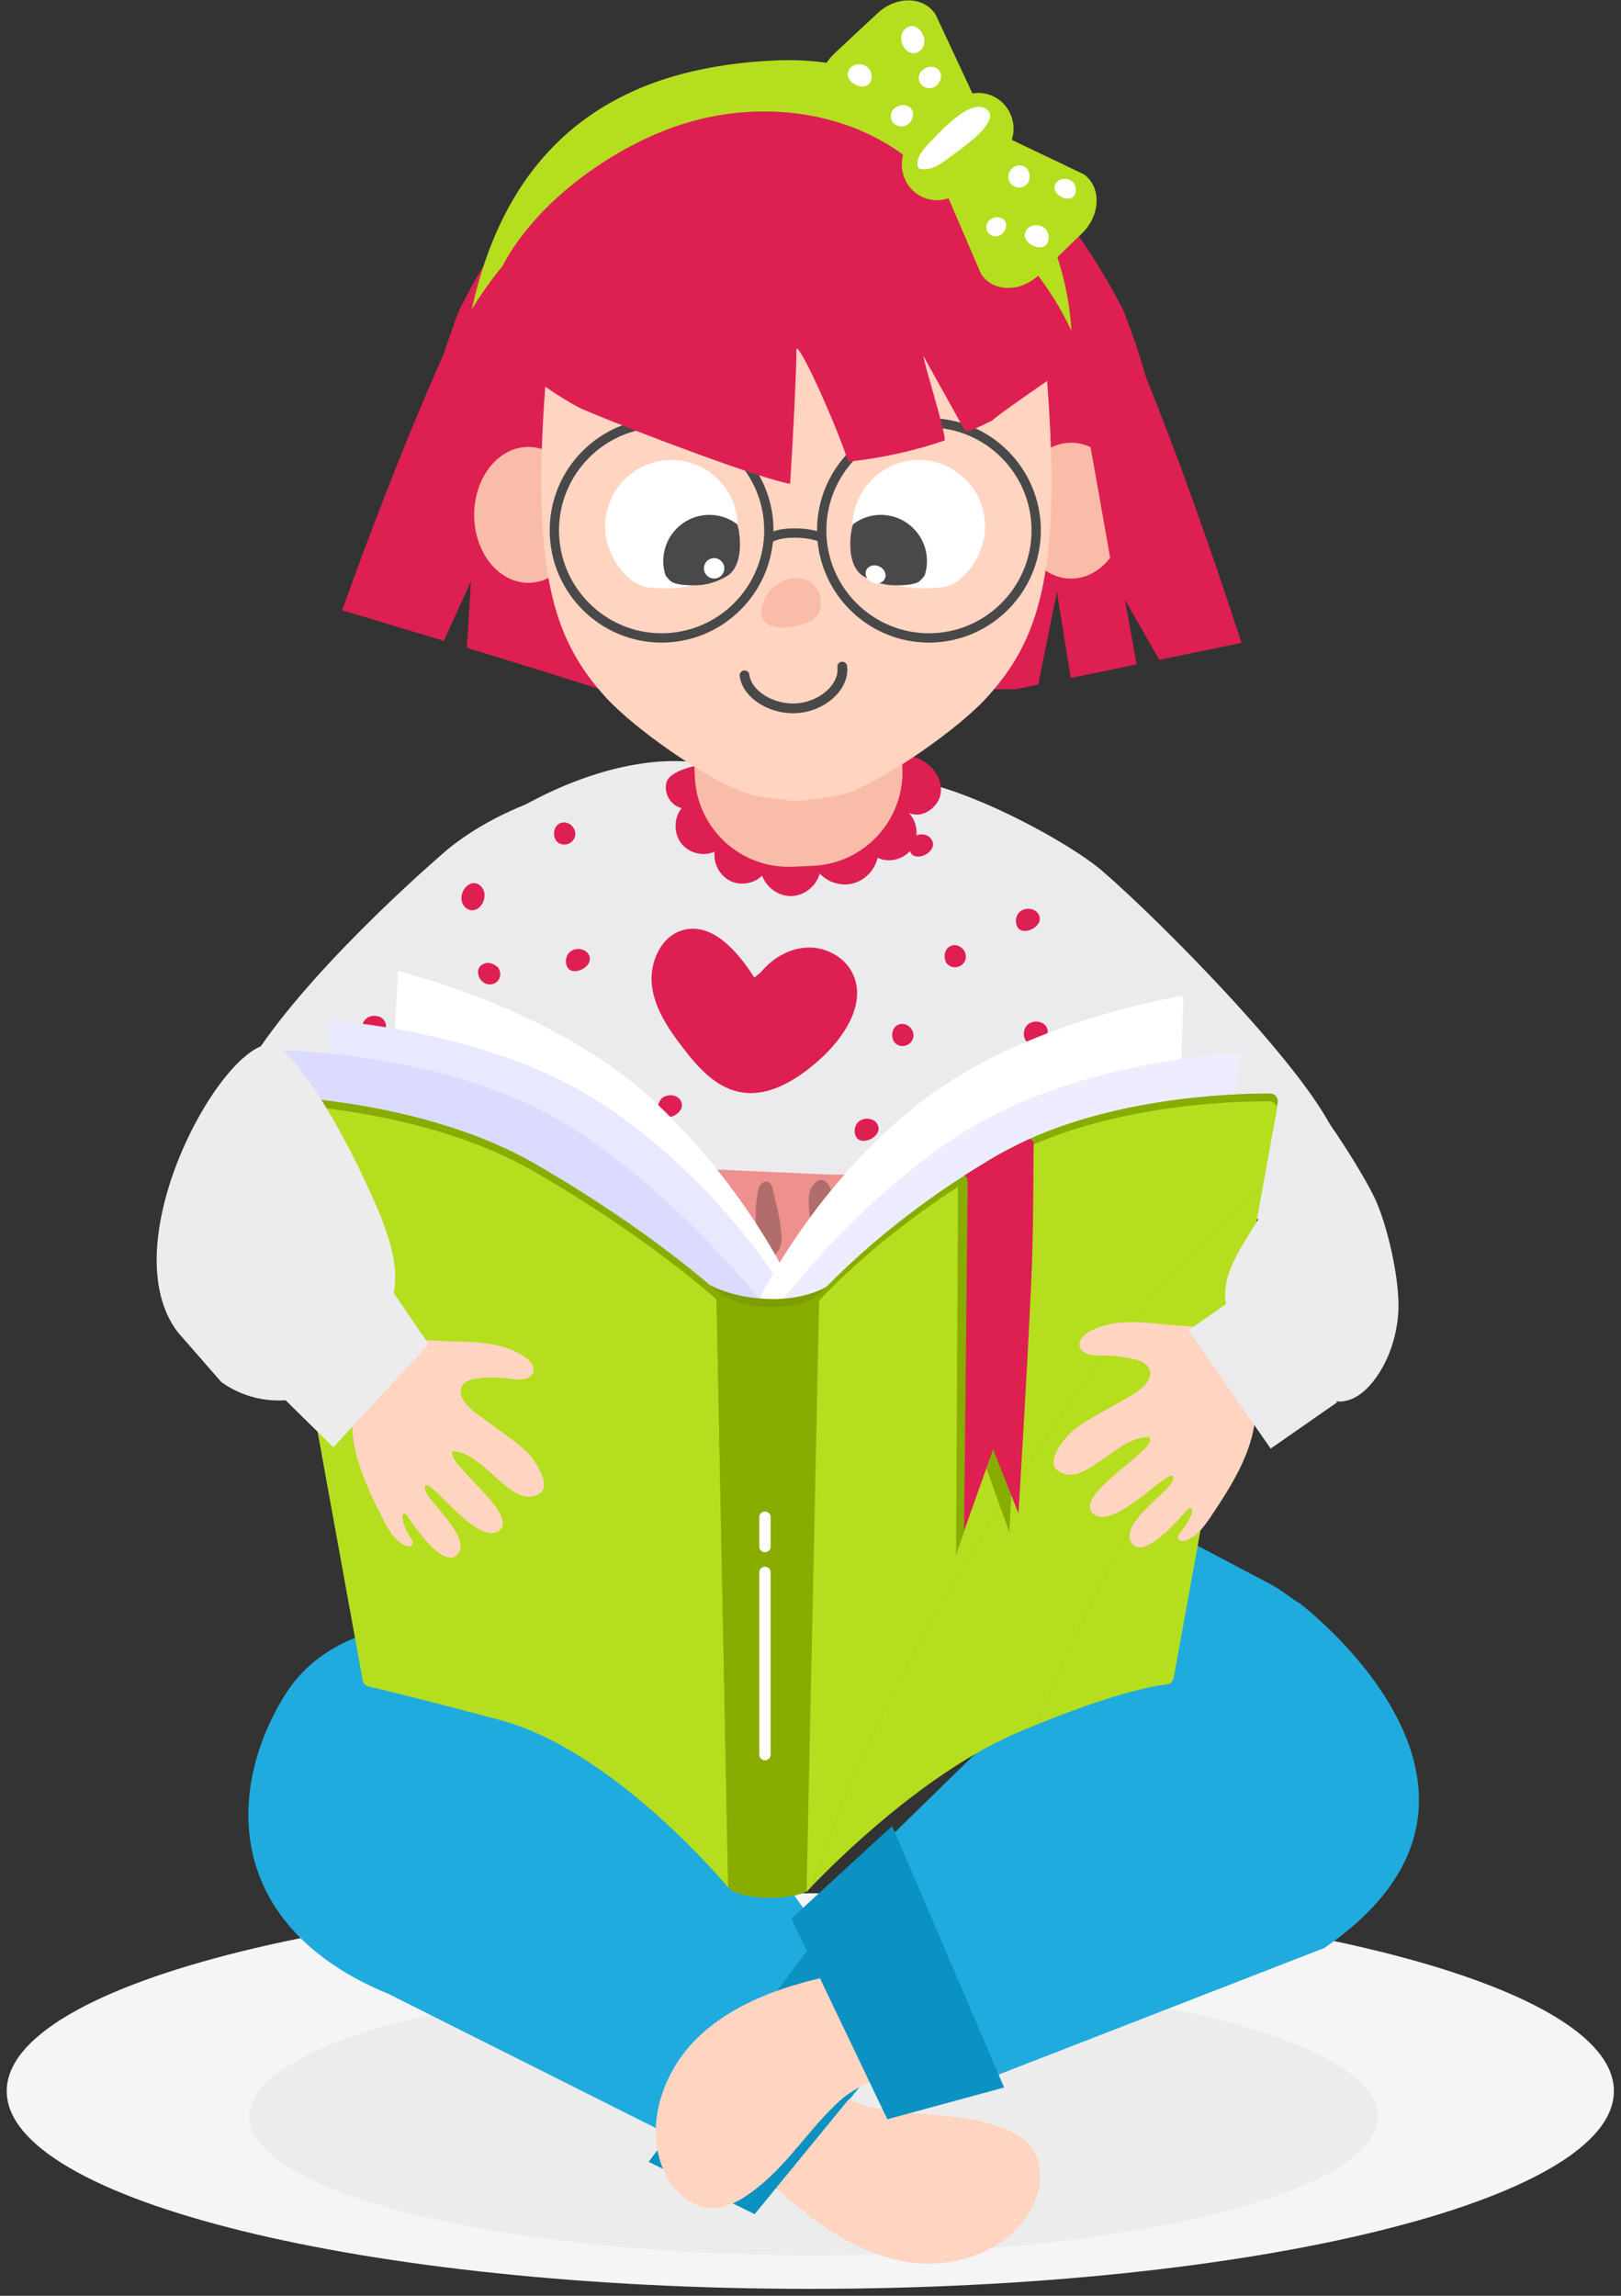 <?xml version="1.0" encoding="UTF-8"?> <svg xmlns="http://www.w3.org/2000/svg" width="209" height="296" viewBox="0 0 209 296" fill="none"><rect x="0" y="0" width="209" height="296" fill="#333333" stroke="none"/><g clip-path="url(#clip0_44_1585)"><path d="M208.085 269.606C208.085 283.69 161.697 295.108 104.475 295.108C47.254 295.108 0.866 283.69 0.866 269.606C0.866 255.522 47.254 244.104 104.475 244.104C161.697 244.104 208.085 255.522 208.085 269.606Z" fill="#F5F5F5"></path><path d="M177.641 272.862C177.641 282.751 145.071 290.767 104.894 290.767C64.717 290.767 32.146 282.751 32.146 272.862C32.146 262.973 64.717 254.957 104.894 254.957C145.071 254.957 177.641 262.973 177.641 272.862Z" fill="#ECECEC"></path><path d="M119.206 196.039C114.286 202.402 114.649 211.457 120.066 217.514L134.338 233.474C141.742 240.66 153.578 240.048 160.047 232.144L168.048 225.114C174.82 216.84 173.433 210.155 164.261 204.496L139.538 191.432C132.478 187.92 123.998 189.842 119.206 196.039Z" fill="#1FABDE"></path><path d="M47.616 235.296L53.049 240.017C58.862 245.07 67.677 244.365 72.737 238.443L88.222 220.32C93.282 214.398 92.671 205.501 86.857 200.449L81.424 195.727C75.61 190.675 66.797 191.379 61.737 197.301L46.251 215.425C41.191 221.347 41.802 230.243 47.616 235.296Z" fill="#ED8080"></path><path d="M92.433 215.691C115.517 216.713 135.056 198.775 136.075 175.626L137.548 142.157C138.568 119.008 120.681 99.413 97.597 98.391C74.513 97.369 54.974 115.307 53.955 138.457L52.482 171.925C51.463 195.074 69.349 214.669 92.433 215.691Z" fill="#ED908E"></path><path d="M72.663 105.379C67.373 112.124 64.023 120.535 63.616 129.802L62.172 162.594C61.145 185.931 78.948 205.674 101.938 206.692L102.28 206.706C111.409 207.111 119.958 204.465 127.043 199.71C119.012 209.95 106.465 216.312 92.605 215.699L92.262 215.683C69.273 214.666 51.469 194.923 52.497 171.586L53.94 138.793C54.559 124.724 61.907 112.598 72.663 105.379V105.379Z" fill="#ED8080"></path><path d="M87.974 98.149L108.83 98.888C124.112 99.564 136.235 111.521 137.841 126.49C134.926 141.259 121.799 152.098 106.517 151.421L84.052 150.426C68.769 149.75 49.543 141.334 47.937 126.364C50.852 111.595 72.692 97.473 87.974 98.149Z" fill="#EBEBED"></path><path d="M100.272 282.263L115.423 263.359C115.423 263.359 92.383 227.256 77.023 215.222C68.922 208.875 45.343 204.632 36.702 218.591C29.049 230.956 29.022 248.436 50.142 257.101L100.272 282.263Z" fill="#1FABDE"></path><path d="M127.957 273.909C129.952 274.52 132.026 275.392 133.187 277.148C134.573 279.244 134.27 282.097 133.183 284.351C130.412 290.098 123.279 292.647 117.017 291.65C110.755 290.653 105.276 286.809 100.54 282.519C95.254 277.733 92.381 267.401 101.875 267.613C105.106 267.684 108.991 270.956 112.25 271.691C117.461 272.867 122.75 272.314 127.957 273.909V273.909Z" fill="#FFD4C1"></path><path d="M115.738 262.951L97.299 285.478L83.634 278.732L106.369 248.446L115.738 262.951Z" fill="#0B91C2"></path><path d="M97.359 282.297C95.689 283.577 93.761 284.771 91.667 284.703C89.168 284.623 87.062 282.719 85.902 280.521C82.942 274.915 85.125 267.59 89.633 263.037C94.141 258.483 100.465 256.224 106.706 254.83C113.67 253.276 123.646 256.917 117.852 264.574C115.88 267.181 110.96 268.466 108.44 270.711C104.412 274.299 101.721 278.954 97.359 282.297V282.297Z" fill="#FFD4C1"></path><path d="M103.2 248.134L114.582 272.982L170.753 251.159C199.97 231.084 167.507 206.667 167.507 206.667C156.686 200.156 141.537 211.008 132.88 219.146L103.2 248.134Z" fill="#1FABDE"></path><path d="M114.407 273.241L102.041 247.361L115.026 235.424L129.46 269.145L114.407 273.241Z" fill="#0B91C2"></path><path d="M157.292 159.399C162.571 154.933 176.164 157.834 172.377 146.982C169.55 138.884 149.653 118.768 142.078 112.257C136.828 107.744 116.517 96.939 111.238 101.405C111.238 101.405 110.791 122.476 115.185 127.83L139.777 157.792C144.171 163.146 152.013 163.866 157.292 159.399L157.292 159.399Z" fill="#EBEBED"></path><path d="M29.022 166.602L25.182 162.752C19.961 158.227 29.45 141.052 33.342 135.313C41.502 123.279 57.675 109.544 57.675 109.544C65.835 102.804 80.589 98.508 85.81 103.033L85.269 107.373C90.489 111.898 83.914 119.055 79.451 124.36L54.473 154.045C50.01 159.35 40.062 171.898 29.022 166.602V166.602Z" fill="#EBEBED"></path><path d="M98.085 125.375C99.581 123.532 101.805 122.236 104.156 122.168C106.506 122.101 108.917 123.387 109.943 125.533C111.793 129.403 108.796 133.841 105.608 136.68C102.709 139.261 98.992 141.585 95.225 140.766C92.173 140.102 89.917 137.541 88.004 135.038C86.191 132.666 84.422 130.076 84.057 127.095C83.692 124.114 85.211 120.685 88.072 119.912C91.876 118.884 95.116 122.695 97.263 126.041L98.085 125.375Z" fill="#DE1F52"></path><path d="M85.942 100.839C85.51 102.232 86.481 103.896 87.892 104.182C86.87 105.437 86.835 107.414 87.812 108.707C88.789 110 90.68 110.479 92.139 109.803C91.95 111.305 92.783 112.886 94.12 113.561C95.457 114.235 97.2 113.954 98.264 112.893C98.813 114.467 100.433 115.588 102.078 115.529C103.722 115.471 105.258 114.238 105.693 112.628C106.769 113.801 108.503 114.307 110.027 113.892C111.552 113.477 112.802 112.16 113.153 110.598C114.648 111.315 116.615 110.788 117.565 109.417C118.515 108.045 118.337 105.987 117.166 104.801C118.884 105.632 121.094 104.094 121.303 102.176C121.512 100.257 120.082 98.416 118.296 97.749C115.879 96.846 113.226 97.749 110.677 98.114C106.057 98.776 101.441 97.677 96.814 97.837C94.638 97.913 86.678 98.463 85.942 100.839Z" fill="#DE1F52"></path><path d="M104.802 111.634L102.207 111.749C95.534 112.045 89.885 106.874 89.591 100.201L89.204 91.392L115.96 90.207L116.348 99.022C116.641 105.693 111.473 111.338 104.802 111.634Z" fill="#F9BCA8"></path><path d="M115.239 159.917C115.149 160.304 115.037 160.704 114.771 160.997C114.504 161.289 114.039 161.432 113.712 161.214C113.426 161.025 113.339 160.648 113.277 160.308C112.938 158.477 112.598 156.637 112.521 154.775C112.488 153.958 112.522 153.081 112.987 152.413C114.275 150.558 115.385 152.312 115.564 153.65C115.843 155.727 115.716 157.879 115.239 159.917H115.239Z" fill="#B16D6B"></path><path d="M122.798 157.976C122.707 158.363 122.595 158.763 122.329 159.055C122.062 159.348 121.597 159.491 121.269 159.273C120.985 159.084 120.898 158.706 120.835 158.366C120.496 156.535 120.156 154.696 120.079 152.834C120.046 152.016 120.08 151.14 120.545 150.471C121.833 148.616 122.943 150.371 123.123 151.709C123.401 153.786 123.274 155.938 122.798 157.976V157.976Z" fill="#B16D6B"></path><path d="M106.996 160.437C106.906 160.824 106.794 161.224 106.528 161.517C106.262 161.808 105.796 161.952 105.468 161.734C105.183 161.545 105.096 161.168 105.033 160.827C104.695 158.996 104.355 157.157 104.278 155.294C104.245 154.478 104.279 153.601 104.744 152.932C106.032 151.077 107.142 152.832 107.321 154.17C107.6 156.247 107.473 158.399 106.996 160.437Z" fill="#B16D6B"></path><path d="M97.679 153.82C97.745 153.428 97.831 153.021 98.078 152.713C98.325 152.403 98.781 152.23 99.121 152.426C99.418 152.596 99.528 152.967 99.613 153.302C100.068 155.108 100.523 156.921 100.718 158.774C100.803 159.587 100.824 160.463 100.403 161.161C99.234 163.097 98.015 161.418 97.752 160.095C97.342 158.041 97.333 155.885 97.679 153.82Z" fill="#B16D6B"></path><path d="M128.513 149.369C128.579 148.977 128.666 148.57 128.912 148.261C129.159 147.952 129.615 147.779 129.956 147.975C130.253 148.145 130.362 148.516 130.447 148.851C130.902 150.657 131.357 152.469 131.552 154.323C131.637 155.136 131.659 156.012 131.237 156.71C130.069 158.645 128.85 156.967 128.586 155.644C128.176 153.589 128.167 151.434 128.513 149.369Z" fill="#B16D6B"></path><path d="M80.185 152.287C80.251 151.895 80.338 151.488 80.584 151.179C80.832 150.87 81.287 150.697 81.628 150.893C81.924 151.063 82.035 151.434 82.119 151.769C82.573 153.575 83.03 155.388 83.224 157.241C83.309 158.054 83.331 158.93 82.909 159.629C81.741 161.563 80.522 159.885 80.258 158.562C79.848 156.508 79.839 154.352 80.185 152.287Z" fill="#B16D6B"></path><path d="M70.372 149.84C70.512 149.468 70.675 149.086 70.976 148.832C71.278 148.578 71.758 148.498 72.055 148.757C72.313 148.983 72.35 149.369 72.368 149.715C72.466 151.575 72.565 153.444 72.4 155.301C72.327 156.116 72.18 156.979 71.633 157.581C70.115 159.248 69.242 157.359 69.238 156.011C69.231 153.914 69.635 151.797 70.372 149.84V149.84Z" fill="#B16D6B"></path><path d="M62.754 147.479C62.894 147.108 63.056 146.726 63.358 146.471C63.66 146.217 64.14 146.137 64.436 146.397C64.695 146.623 64.731 147.008 64.75 147.354C64.849 149.215 64.947 151.084 64.781 152.94C64.709 153.755 64.561 154.619 64.015 155.22C62.497 156.887 61.624 155 61.62 153.65C61.612 151.553 62.017 149.436 62.754 147.479H62.754Z" fill="#B16D6B"></path><path d="M88.611 153.292C88.676 152.9 88.763 152.493 89.01 152.184C89.257 151.875 89.712 151.702 90.053 151.897C90.35 152.068 90.459 152.438 90.544 152.774C90.998 154.579 91.454 156.393 91.649 158.245C91.69 158.637 91.716 159.043 91.686 159.437C91.652 159.861 91.553 160.271 91.334 160.633C90.166 162.568 88.947 160.889 88.683 159.567C88.273 157.512 88.264 155.357 88.611 153.292Z" fill="#B16D6B"></path><path d="M136.274 76.279L138.044 87.412L146.553 85.665L145.039 77.312L149.467 85.066L160.064 82.89C160.064 82.89 152.849 60.174 145.378 42.996C137.906 25.818 134.974 25.474 126.481 18.586C117.989 11.697 110.852 13.332 98.742 13.614C86.632 13.896 76.841 19.246 68.339 26.568C59.836 33.89 44.119 78.685 44.119 78.685L57.215 82.623L60.73 74.934L60.19 83.524C60.19 83.524 77.76 88.889 77.913 89.094L131.007 88.856L133.853 88.272L136.274 76.278L136.274 76.279Z" fill="#DE1F52"></path><path d="M75.112 66.383C75.112 71.221 71.983 75.143 68.124 75.143C64.265 75.143 61.137 71.221 61.137 66.383C61.137 61.545 64.265 57.623 68.124 57.623C71.983 57.623 75.112 61.545 75.112 66.383Z" fill="#F9BCA8"></path><path d="M145.085 65.841C145.085 70.679 141.957 74.601 138.099 74.601C134.239 74.601 131.111 70.679 131.111 65.841C131.111 61.003 134.239 57.081 138.099 57.081C141.957 57.081 145.085 61.003 145.085 65.841Z" fill="#F9BCA8"></path><path d="M135.047 49.668C134.669 44.613 134.339 35.952 127.205 29.26C118.073 20.694 102.68 21.149 102.68 21.149C102.68 21.149 87.287 20.694 78.155 29.26C71.021 35.952 70.691 44.613 70.312 49.668C68.471 74.262 71.565 82.729 78.155 89.962C81.828 93.993 91.024 100.436 96.157 102.259C97.714 102.811 102.68 103.305 102.68 103.305C102.68 103.305 107.646 102.811 109.202 102.259C114.335 100.436 123.531 93.993 127.205 89.962C133.795 82.729 136.889 74.262 135.047 49.668Z" fill="#FFD4C1"></path><path d="M83.677 75.734C85.119 75.867 86.456 75.928 88.112 75.702C89.768 75.476 90.826 74.851 92.18 74.337C94.777 73.35 95.436 69.689 95.034 66.723C94.398 62.034 90.092 58.749 85.416 59.387C80.74 60.024 77.465 64.343 78.1 69.032C78.503 71.998 80.912 75.478 83.677 75.734H83.677Z" fill="white"></path><path d="M95.302 68.705C95.251 68.325 95.167 67.958 95.059 67.602C93.848 66.679 92.289 66.216 90.663 66.438C87.409 66.882 85.129 69.887 85.572 73.15C85.621 73.516 85.704 73.869 85.815 74.208C86.099 74.542 86.364 74.936 86.765 75.109C87.676 75.501 89.347 75.508 90.466 75.419C91.686 75.229 92.314 75.034 93.583 74.361C95.339 73.428 95.591 70.835 95.302 68.705Z" fill="#494949"></path><path d="M93.377 73.099C93.475 73.82 92.971 74.485 92.251 74.583C91.531 74.681 90.868 74.176 90.77 73.454C90.673 72.732 91.177 72.067 91.897 71.969C92.616 71.871 93.279 72.377 93.377 73.099Z" fill="white"></path><path d="M121.355 75.734C119.913 75.867 118.576 75.928 116.92 75.702C115.264 75.476 114.206 74.851 112.852 74.337C110.255 73.35 109.596 69.689 109.999 66.723C110.634 62.034 114.94 58.749 119.616 59.387C124.292 60.024 127.567 64.343 126.932 69.032C126.529 71.998 124.12 75.478 121.355 75.734H121.355Z" fill="white"></path><path d="M109.73 68.705C109.781 68.325 109.865 67.958 109.973 67.602C111.183 66.679 112.743 66.216 114.369 66.438C117.623 66.882 119.903 69.887 119.46 73.15C119.411 73.516 119.327 73.869 119.217 74.208C118.933 74.542 118.668 74.936 118.267 75.109C117.356 75.501 115.686 75.508 114.566 75.419C113.347 75.229 112.718 75.034 111.449 74.361C109.692 73.428 109.441 70.835 109.73 68.705H109.73Z" fill="#494949"></path><path d="M113.369 73.031C112.71 72.723 111.963 72.935 111.7 73.504C111.437 74.071 111.757 74.781 112.416 75.087C113.075 75.394 113.822 75.182 114.085 74.614C114.348 74.046 114.028 73.337 113.369 73.031H113.369Z" fill="white"></path><path d="M119.771 53.913C111.815 53.913 105.343 60.404 105.343 68.382C105.343 68.415 105.344 68.448 105.344 68.481C104.687 68.298 103.727 68.126 102.435 68.126C101.103 68.126 100.26 68.304 99.728 68.514C99.728 68.47 99.73 68.427 99.73 68.382C99.73 60.404 93.257 53.913 85.302 53.913C77.347 53.913 70.874 60.404 70.874 68.382C70.874 76.361 77.347 82.852 85.302 82.852C92.761 82.852 98.916 77.146 99.655 69.858C99.651 69.854 100.35 69.329 102.435 69.329C103.941 69.329 104.91 69.583 105.409 69.763C106.104 77.096 112.279 82.852 119.771 82.852C127.726 82.852 134.198 76.361 134.198 68.382C134.198 60.404 127.726 53.913 119.771 53.913ZM85.302 81.648C78.008 81.648 72.075 75.697 72.075 68.382C72.075 61.068 78.008 55.117 85.302 55.117C92.596 55.117 98.53 61.068 98.53 68.382C98.53 75.697 92.596 81.648 85.302 81.648ZM119.771 81.648C112.477 81.648 106.543 75.697 106.543 68.382C106.543 61.068 112.477 55.117 119.771 55.117C127.065 55.117 132.998 61.068 132.998 68.382C132.998 75.697 127.065 81.648 119.771 81.648Z" fill="#494949"></path><path d="M150.296 64.95C150.437 53.309 144.753 39.838 144.753 39.838C139.479 29.643 132.858 21.998 129.388 19.774C118.885 13.044 106.714 10.485 93.14 13.618C89.088 14.554 80.873 17.698 77.172 19.598C69.215 23.683 63.347 31.647 59.587 39.272C58.649 39.998 49.255 70.925 49.255 70.925L55.013 70.263C55.013 70.263 65.074 49.156 66.509 46.951C71.17 50.865 74.992 52.715 74.992 52.715C83.025 56.104 98.444 61.827 101.873 62.38C101.935 61.549 102.68 49.124 102.68 45.138C102.68 43.467 107.432 53.767 109.377 59.528C113.779 59.05 117.966 58.109 121.834 56.778C121.77 55.156 118.953 46.304 119.075 45.93C120.89 49.194 122.705 52.458 124.52 55.721C124.648 55.624 124.776 55.526 124.904 55.428C124.918 55.484 124.932 55.539 124.946 55.594C126.002 55.152 127.029 54.679 128.027 54.179C127.965 54.207 127.185 54.531 135.013 49.117C136.191 48.303 137.353 47.365 138.482 46.358C138.879 47.498 143.804 75.734 143.804 75.734L149.5 79.31C149.5 79.31 150.154 76.591 150.296 64.95L150.296 64.95Z" fill="#DE1F52"></path><path d="M95.713 17.42C113.27 16.643 131.128 27.452 138.145 42.667C136.92 22.473 119.985 6.906 99.996 7.791C83.831 8.507 66.366 14.674 60.832 39.867C68.887 26.699 82.737 17.995 95.713 17.42H95.713Z" fill="#B5DE1F"></path><path d="M86.535 22.154C94.989 20.243 103.838 20.678 112.337 22.39C114.261 22.777 116.199 23.231 118.159 23.142C118.309 21.538 116.925 20.242 115.601 19.351C107.268 13.742 96.243 13.037 86.818 16.399C78.474 19.376 69.134 26.128 64.852 34.18C66.08 34.245 68.165 31.369 69.185 30.518C70.887 29.098 72.719 27.84 74.638 26.742C78.347 24.618 82.382 23.093 86.535 22.154L86.535 22.154Z" fill="#DE1F52"></path><path d="M126.466 14.374L118.431 20.461L107.164 14.522C104.923 12.813 105.12 9.2 107.579 6.902L113.137 1.709C115.595 -0.589 119.16 -0.49 120.652 1.918L126.466 14.374Z" fill="#B5DE1F"></path><path d="M121.202 23.036L128.92 17.3L139.774 22.49C142.042 24.162 141.902 27.777 139.48 30.116L134.006 35.4C131.584 37.738 128.019 37.697 126.488 35.315L121.202 23.036H121.202Z" fill="#B5DE1F"></path><path d="M117.361 24.207C115.731 22.272 115.953 19.364 117.858 17.712L123.192 13.084C125.096 11.432 127.961 11.661 129.59 13.596C131.22 15.531 130.998 18.439 129.093 20.091L123.76 24.718C121.855 26.37 118.99 26.141 117.361 24.207Z" fill="#B5DE1F"></path><path d="M111.918 10.957C112.063 10.854 112.169 10.701 112.243 10.538C112.492 9.995 112.405 9.311 112.029 8.848C111.303 7.957 109.522 8.146 109.307 9.428C109.114 10.583 111.017 11.601 111.918 10.957Z" fill="white"></path><path d="M118.62 9.442C118.345 9.922 118.447 10.581 118.833 10.975C119.219 11.367 119.845 11.48 120.352 11.273C120.859 11.066 121.228 10.564 121.311 10.016C121.342 9.819 121.337 9.613 121.277 9.422C121.12 8.92 120.585 8.602 120.066 8.605C119.548 8.608 119.059 8.883 118.691 9.253L118.62 9.442Z" fill="white"></path><path d="M115.009 14.374C114.734 14.854 114.836 15.514 115.222 15.907C115.607 16.301 116.234 16.412 116.74 16.205C117.247 15.998 117.616 15.497 117.7 14.949C117.731 14.751 117.726 14.545 117.666 14.354C117.509 13.853 116.974 13.535 116.455 13.538C115.936 13.541 115.448 13.816 115.079 14.185L115.009 14.374H115.009Z" fill="white"></path><path d="M134.751 31.692C134.896 31.588 135.001 31.435 135.076 31.272C135.325 30.729 135.238 30.044 134.862 29.583C134.136 28.691 132.354 28.881 132.14 30.162C131.947 31.317 133.85 32.335 134.751 31.692Z" fill="white"></path><path d="M138.302 25.437C138.432 25.344 138.526 25.208 138.593 25.062C138.814 24.578 138.737 23.967 138.402 23.556C137.754 22.761 136.165 22.929 135.974 24.072C135.801 25.103 137.498 26.01 138.302 25.437H138.302Z" fill="white"></path><path d="M130.378 23.735C130.735 24.118 131.308 24.276 131.806 24.129C132.06 24.055 132.294 23.905 132.458 23.695C132.669 23.425 132.755 23.071 132.748 22.727C132.739 22.27 132.551 21.793 132.173 21.545C130.857 20.681 129.253 22.527 130.378 23.735V23.735Z" fill="white"></path><path d="M127.303 28.747C127.058 29.174 127.15 29.762 127.493 30.113C127.837 30.464 128.396 30.564 128.848 30.379C129.3 30.195 129.629 29.747 129.704 29.259C129.731 29.082 129.727 28.899 129.673 28.729C129.533 28.28 129.056 27.998 128.593 28C128.13 28.003 127.695 28.248 127.366 28.577L127.303 28.747Z" fill="white"></path><path d="M118.647 6.531C118.917 6.309 119.085 5.976 119.15 5.629C119.436 4.115 117.657 2.458 116.515 3.948C115.466 5.316 117.141 7.769 118.647 6.531Z" fill="white"></path><path d="M119.758 18.499C119.014 19.271 118.224 20.189 118.297 21.267C118.306 21.393 118.329 21.523 118.406 21.622C118.512 21.756 118.694 21.799 118.862 21.816C120.155 21.951 121.331 21.117 122.37 20.325C123.4 19.539 129.492 15.553 127.106 14.02C124.984 12.656 120.912 17.302 119.758 18.499Z" fill="white"></path><path d="M102.245 91.963C98.862 91.963 95.682 89.793 95.373 87.144C95.331 86.799 95.579 86.487 95.924 86.447C96.269 86.414 96.583 86.653 96.621 86.998C96.874 89.153 99.902 90.934 102.826 90.68C104.522 90.527 106.181 89.681 107.156 88.471C107.784 87.692 108.073 86.823 107.971 86.028C107.928 85.682 108.17 85.367 108.516 85.323C108.871 85.281 109.176 85.524 109.22 85.868C109.366 87.007 108.98 88.213 108.137 89.259C106.937 90.749 104.994 91.75 102.937 91.932C102.706 91.952 102.476 91.963 102.245 91.963L102.245 91.963Z" fill="#494949"></path><path d="M98.701 77.021C99.294 75.8 100.399 75.026 101.548 74.707C102.644 74.402 103.871 74.494 104.786 75.277C105.702 76.059 106.175 77.642 105.647 78.832C105.109 80.045 103.839 80.436 102.715 80.706C100.508 81.233 96.754 81.038 98.701 77.021Z" fill="#F9BCA8"></path><path d="M73.427 125.016C73.281 124.912 73.176 124.759 73.102 124.596C72.852 124.053 72.939 123.369 73.316 122.907C74.041 122.016 75.823 122.205 76.038 123.486C76.231 124.642 74.328 125.66 73.427 125.016H73.427Z" fill="#DE1F52"></path><path d="M132.465 134.374C132.319 134.27 132.214 134.117 132.139 133.953C131.891 133.411 131.978 132.726 132.354 132.264C133.079 131.373 134.861 131.562 135.076 132.844C135.269 133.999 133.366 135.017 132.465 134.374V134.374Z" fill="#DE1F52"></path><path d="M131.445 119.83C131.299 119.727 131.194 119.574 131.119 119.41C130.871 118.868 130.957 118.183 131.333 117.721C132.059 116.831 133.841 117.019 134.056 118.301C134.249 119.456 132.346 120.474 131.445 119.83Z" fill="#DE1F52"></path><path d="M117.676 110.241C117.53 110.137 117.425 109.983 117.351 109.821C117.102 109.278 117.189 108.593 117.565 108.132C118.291 107.24 120.072 107.43 120.287 108.711C120.48 109.866 118.577 110.884 117.676 110.241Z" fill="#DE1F52"></path><path d="M85.308 143.869C85.162 143.766 85.058 143.612 84.983 143.449C84.734 142.906 84.821 142.222 85.197 141.76C85.923 140.87 87.704 141.058 87.919 142.34C88.112 143.495 86.209 144.513 85.308 143.869Z" fill="#DE1F52"></path><path d="M47.877 156.71C47.732 156.606 47.626 156.453 47.552 156.289C47.303 155.747 47.39 155.062 47.766 154.6C48.491 153.709 50.274 153.898 50.488 155.179C50.681 156.335 48.779 157.353 47.877 156.71H47.877Z" fill="#DE1F52"></path><path d="M110.658 146.893C110.513 146.789 110.407 146.636 110.332 146.473C110.084 145.93 110.171 145.246 110.547 144.784C111.273 143.893 113.055 144.082 113.269 145.363C113.462 146.518 111.559 147.537 110.658 146.893Z" fill="#DE1F52"></path><path d="M64.347 124.992C64.622 125.471 64.519 126.131 64.134 126.524C63.748 126.918 63.121 127.029 62.615 126.822C62.108 126.616 61.739 126.114 61.655 125.566C61.625 125.369 61.629 125.163 61.689 124.972C61.846 124.47 62.381 124.152 62.9 124.155C63.419 124.158 63.907 124.433 64.276 124.802L64.347 124.992H64.347Z" fill="#DE1F52"></path><path d="M75.966 140.243C76.241 140.722 76.138 141.382 75.753 141.776C75.367 142.169 74.74 142.281 74.234 142.074C73.727 141.867 73.358 141.365 73.274 140.817C73.244 140.619 73.248 140.414 73.308 140.223C73.466 139.721 74 139.404 74.519 139.406C75.038 139.409 75.526 139.684 75.895 140.053L75.966 140.243V140.243Z" fill="#DE1F52"></path><path d="M148.606 168.311C148.88 168.79 148.778 169.45 148.393 169.843C148.007 170.237 147.38 170.349 146.874 170.142C146.367 169.935 145.998 169.433 145.914 168.886C145.884 168.687 145.889 168.482 145.948 168.291C146.106 167.789 146.641 167.472 147.159 167.475C147.678 167.477 148.166 167.752 148.535 168.121L148.606 168.311Z" fill="#DE1F52"></path><path d="M47.142 133.63C46.996 133.526 46.891 133.373 46.816 133.209C46.568 132.667 46.655 131.982 47.031 131.52C47.757 130.629 49.538 130.818 49.753 132.1C49.946 133.255 48.043 134.273 47.142 133.63V133.63Z" fill="#DE1F52"></path><path d="M36.283 145.107C36.154 145.016 36.06 144.879 35.993 144.733C35.772 144.249 35.849 143.638 36.184 143.226C36.832 142.432 38.421 142.6 38.612 143.744C38.785 144.774 37.087 145.682 36.283 145.108V145.107Z" fill="#DE1F52"></path><path d="M35.863 165.054C35.733 164.96 35.64 164.825 35.573 164.678C35.351 164.194 35.429 163.584 35.764 163.172C36.411 162.377 38.001 162.545 38.192 163.689C38.364 164.719 36.667 165.627 35.863 165.054V165.054Z" fill="#DE1F52"></path><path d="M52.608 144.58C52.25 144.962 51.677 145.121 51.179 144.974C50.925 144.899 50.692 144.749 50.528 144.54C50.317 144.27 50.23 143.916 50.237 143.572C50.246 143.114 50.434 142.638 50.812 142.39C52.129 141.526 53.732 143.372 52.608 144.58V144.58Z" fill="#DE1F52"></path><path d="M160.593 164.315C160.236 164.698 159.662 164.856 159.164 164.709C158.911 164.634 158.677 164.485 158.513 164.275C158.303 164.005 158.216 163.651 158.222 163.307C158.231 162.85 158.419 162.373 158.798 162.125C160.114 161.261 161.718 163.107 160.593 164.315V164.315Z" fill="#DE1F52"></path><path d="M124.161 124.269C123.805 124.652 123.231 124.81 122.733 124.663C122.479 124.588 122.245 124.439 122.081 124.229C121.871 123.96 121.784 123.605 121.791 123.261C121.8 122.804 121.988 122.327 122.367 122.079C123.682 121.215 125.286 123.062 124.161 124.269Z" fill="#DE1F52"></path><path d="M117.404 134.421C117.047 134.804 116.473 134.962 115.976 134.816C115.722 134.741 115.488 134.591 115.324 134.381C115.114 134.112 115.027 133.757 115.034 133.414C115.043 132.956 115.231 132.48 115.609 132.231C116.925 131.368 118.529 133.214 117.404 134.421H117.404Z" fill="#DE1F52"></path><path d="M144.265 150.444C143.908 150.827 143.334 150.985 142.836 150.838C142.583 150.763 142.349 150.614 142.185 150.403C141.974 150.134 141.888 149.78 141.895 149.436C141.904 148.979 142.091 148.502 142.47 148.254C143.786 147.39 145.39 149.236 144.265 150.444V150.444Z" fill="#DE1F52"></path><path d="M73.8 108.445C73.443 108.828 72.87 108.986 72.372 108.839C72.118 108.765 71.884 108.615 71.72 108.405C71.509 108.135 71.423 107.782 71.43 107.437C71.439 106.98 71.627 106.503 72.005 106.255C73.322 105.391 74.925 107.237 73.8 108.445V108.445Z" fill="#DE1F52"></path><path d="M153.709 147.154C153.352 147.537 152.779 147.694 152.28 147.548C152.027 147.473 151.793 147.324 151.629 147.114C151.418 146.844 151.332 146.49 151.339 146.146C151.348 145.689 151.536 145.212 151.914 144.964C153.23 144.1 154.834 145.946 153.709 147.154L153.709 147.154Z" fill="#DE1F52"></path><path d="M61.57 136.715C61.815 137.143 61.724 137.731 61.38 138.082C61.036 138.433 60.477 138.533 60.025 138.348C59.573 138.163 59.244 137.716 59.169 137.227C59.142 137.05 59.146 136.867 59.199 136.697C59.34 136.25 59.817 135.966 60.28 135.969C60.742 135.971 61.178 136.216 61.507 136.546L61.57 136.715L61.57 136.715Z" fill="#DE1F52"></path><path d="M60.023 117.028C59.753 116.806 59.584 116.472 59.519 116.126C59.234 114.612 61.012 112.954 62.154 114.444C63.203 115.812 61.528 118.266 60.023 117.028V117.028Z" fill="#DE1F52"></path><path d="M51.294 125.205C51.294 125.205 71.33 129.954 84.027 141.694C96.724 153.434 102.54 166.752 102.54 166.752L94.137 242.671C94.137 242.671 76.531 222.934 62.978 214.976C49.776 207.225 47.346 206.033 47.346 206.033L51.294 125.205V125.205Z" fill="white"></path><path d="M42.109 131.521C42.109 131.521 62.662 132.705 77.201 142.053C91.739 151.402 100.125 164.908 100.125 164.908L98.13 239.085C98.13 239.085 83.899 223.364 69.173 217.89C54.829 212.557 52.228 211.807 52.228 211.807L42.109 131.521Z" fill="#E8E8FF"></path><path d="M152.577 128.382C152.577 128.382 132.224 131.485 118.618 142.154C105.013 152.823 98.129 167.035 98.129 167.035L106.813 240.721C106.813 240.721 119.518 223.736 133.67 216.907C147.456 210.255 149.975 209.265 149.975 209.265L152.577 128.382V128.382Z" fill="white"></path><path d="M36.246 135.441C36.246 135.441 56.831 135.629 71.804 144.263C86.776 152.896 99.564 169.474 99.564 169.474L97.381 240.168C97.381 240.168 82.409 225.153 67.437 220.399C52.852 215.767 50.219 215.144 50.219 215.144L36.245 135.441H36.246Z" fill="#DBDBFF"></path><path d="M159.957 135.744C159.957 135.744 139.388 136.589 124.697 145.696C110.007 154.803 99.502 169.413 99.502 169.413L102.177 242.369C102.177 242.369 116.665 226.884 131.478 221.654C145.909 216.56 148.521 215.852 148.521 215.852L159.957 135.744H159.957Z" fill="#EDEDFF"></path><path d="M90.955 165.346C90.955 165.346 93.7 167.254 98.909 167.473C104.051 167.689 106.8 165.752 106.8 165.752C106.8 165.752 104.648 168.536 102.746 169.068C100.843 169.6 97.038 169.287 95.26 168.818C93.482 168.348 90.955 165.346 90.955 165.346Z" fill="#7C9E00"></path><path d="M163.781 140.99C159.162 140.967 141.705 141.401 128.822 148.83C114.579 157.043 106.647 165.912 105.803 166.651C104.475 167.815 102.995 168.569 99.003 168.536C95.104 168.505 92.512 166.559 92.512 166.559C92.512 166.559 83.906 158.652 68.934 150.018C56.134 142.638 39.232 141.43 34.596 141.235C33.968 141.208 33.48 141.771 33.593 142.39L46.888 215.656C46.958 216.045 47.251 216.352 47.636 216.438C49.085 216.761 53.43 217.789 64.629 220.774C79.414 224.716 94.012 242.358 94.012 242.358C94.012 242.358 94.714 243.484 98.644 243.672C102.047 243.834 103.687 243.102 104.119 242.868L104.118 242.921C104.118 242.921 104.159 242.876 104.22 242.81C104.235 242.801 104.243 242.795 104.243 242.795V242.786C105.594 241.332 118.341 227.849 131.566 222.276C143.233 217.36 148.756 216.366 150.588 216.166C151.021 216.118 151.37 215.795 151.448 215.365L164.735 142.147C164.844 141.547 164.389 140.993 163.781 140.99V140.99Z" fill="#88AD00"></path><path d="M33.468 143.391C33.355 142.772 33.844 142.209 34.471 142.235C39.107 142.431 56.01 143.639 68.809 151.019C83.781 159.652 92.387 167.559 92.387 167.559L93.887 243.359C93.887 243.359 79.29 225.717 64.505 221.776C53.306 218.79 48.96 217.762 47.511 217.439C47.127 217.353 46.833 217.046 46.763 216.657L33.468 143.391Z" fill="#B5DE1F"></path><path d="M92.387 167.56C92.387 167.56 95.318 169.229 99.065 169.287C103.057 169.35 105.68 167.56 105.68 167.56L104.118 243.797C104.118 243.797 102.556 244.866 98.519 244.673C94.589 244.485 93.887 243.359 93.887 243.359L92.387 167.56Z" fill="#88AD00"></path><path d="M162.803 153.107L164.61 143.148C164.719 142.548 164.264 141.994 163.656 141.991C159.037 141.968 141.58 142.402 128.697 149.831C113.725 158.465 105.615 167.723 105.615 167.723L103.993 243.922C103.993 243.922 104.242 243.65 104.695 243.177C111.145 223.702 121.403 205.547 132.796 188.428C141.373 175.538 150.935 162.843 162.803 153.107Z" fill="#B5DE1F"></path><path d="M162.803 153.107C150.935 162.844 141.373 175.539 132.796 188.428C121.402 205.548 111.145 223.702 104.695 243.178C107.618 240.121 119.329 228.382 131.442 223.277C132.234 222.944 132.992 222.631 133.729 222.333C140.04 206.365 148.354 191.194 158.414 177.295L162.803 153.107Z" fill="#B5DE1F"></path><path d="M133.729 222.333C143.836 218.234 148.756 217.355 150.463 217.168C150.896 217.12 151.245 216.797 151.323 216.368L158.414 177.295C148.354 191.195 140.04 206.366 133.729 222.333H133.729Z" fill="#B5DE1F"></path><path d="M123.519 154.116L123.27 200.505L127.138 189.181L130.132 197.564C130.132 197.564 131.638 170.947 131.847 163.156C132.046 155.789 132.073 150.148 132.065 148.392C132.064 148.079 131.718 147.338 131.442 147.485L123.519 152.365C123.385 152.436 123.519 152.99 123.519 154.116L123.519 154.116Z" fill="#88AD00"></path><path d="M124.767 152.615L124.299 197.377L128.042 186.867L131.316 195.125C131.316 195.125 132.885 169.446 133.094 161.655C133.293 154.288 133.205 149.236 133.286 147.482C133.305 147.078 132.88 146.744 132.604 146.891C132.604 146.891 129.506 148.43 128.58 148.955C127.507 149.563 124.369 151.535 124.369 151.535C124.236 151.607 124.767 151.489 124.767 152.615L124.767 152.615Z" fill="#DE1F52"></path><path d="M98.628 226.96C98.226 226.96 97.9 226.633 97.9 226.23V202.728C97.9 202.325 98.226 201.998 98.628 201.998C99.03 201.998 99.356 202.325 99.356 202.728V226.23C99.356 226.633 99.03 226.96 98.628 226.96Z" fill="white"></path><path d="M98.628 200.137C98.226 200.137 97.9 199.81 97.9 199.407V195.612C97.9 195.209 98.226 194.882 98.628 194.882C99.03 194.882 99.356 195.209 99.356 195.612V199.407C99.356 199.81 99.03 200.137 98.628 200.137Z" fill="white"></path><path d="M58.294 172.955C61.554 173.003 65.038 173.12 67.685 174.977C68.337 175.433 68.973 176.165 68.745 176.919C68.422 177.991 66.882 177.936 65.755 177.773C64.374 177.572 62.965 177.556 61.578 177.724C60.871 177.811 60.101 177.984 59.678 178.547C58.787 179.727 60.108 181.267 61.305 182.145C62.697 183.166 64.089 184.188 65.48 185.21C66.713 186.114 67.969 187.042 68.838 188.287C69.708 189.533 70.875 191.783 69.562 192.578C65.989 194.743 62.689 187.447 58.509 187.095C56.669 188.171 67.597 195.527 64.162 197.469C61.315 199.078 55.34 190.404 54.846 191.595C53.986 192.863 61.221 198.066 58.928 200.462C57.533 201.918 54.751 198.816 52.539 195.465C52.219 194.823 50.885 194.918 53.2 198.738C53.291 198.888 53.206 199.105 53.092 199.24C52.902 199.465 52.535 199.397 52.266 199.275C50.856 198.636 50.061 197.181 49.367 195.82C47.157 191.48 44.935 186.811 45.504 181.987C45.83 179.223 47.363 175.411 49.845 173.782C52.229 172.216 55.504 172.914 58.294 172.954L58.294 172.955Z" fill="#FFD4C1"></path><path d="M45.846 175.708C41.802 181.046 34.051 182.157 28.533 178.189L22.881 171.715C13.721 159.501 30.521 131.05 36.039 135.018C40.532 138.938 45.418 148.46 48.257 154.869C53.146 165.903 50.816 168.62 45.846 175.708V175.708Z" fill="#ECECEC"></path><path d="M55.258 173.289L42.979 186.596L35.083 178.83L49.287 164.547L55.258 173.289Z" fill="#ECECEC"></path><path d="M177.502 155.039C178.954 158.474 180.224 164.113 180.307 167.949C180.387 171.679 179.105 175.814 176.636 178.603C175.619 179.752 174.232 180.699 172.7 180.708C170.602 180.721 161.297 173.392 159.945 171.783C153.779 164.446 163.792 158.465 165.568 149.586C168.647 134.195 152.465 131.143 153.138 130.645C159.945 125.614 175.396 150.057 177.502 155.039L177.502 155.039Z" fill="#ECECEC"></path><path d="M150.231 170.772C146.945 170.405 143.425 170.081 140.516 171.654C139.799 172.042 139.062 172.713 139.191 173.519C139.374 174.664 140.93 174.803 142.086 174.779C143.501 174.749 144.921 174.912 146.294 175.263C146.994 175.442 147.746 175.719 148.097 176.351C148.837 177.681 147.303 179.097 145.983 179.849C144.448 180.723 142.911 181.596 141.375 182.47C140.015 183.244 138.629 184.038 137.589 185.209C136.549 186.38 135.076 188.548 136.292 189.534C139.599 192.219 143.887 185.13 148.138 185.3C149.847 186.644 137.878 192.821 141.075 195.258C143.726 197.279 150.888 189.111 151.226 190.401C151.923 191.816 143.955 196.249 145.944 199.007C147.153 200.684 150.364 197.846 153.033 194.679C153.441 194.058 154.77 194.327 151.934 197.964C151.823 198.107 151.88 198.341 151.977 198.494C152.137 198.75 152.516 198.727 152.803 198.636C154.306 198.158 155.299 196.762 156.178 195.449C158.976 191.264 161.831 186.741 161.899 181.702C161.938 178.816 160.902 174.696 158.621 172.702C156.43 170.786 153.043 171.085 150.231 170.772L150.231 170.772Z" fill="#FFD4C1"></path><path d="M153.241 171.504L163.828 186.771L172.395 180.81L161.808 165.544L153.241 171.504Z" fill="#EBEBED"></path></g><defs><clipPath id="clip0_44_1585"><rect width="209" height="296" fill="white"></rect></clipPath></defs></svg> 